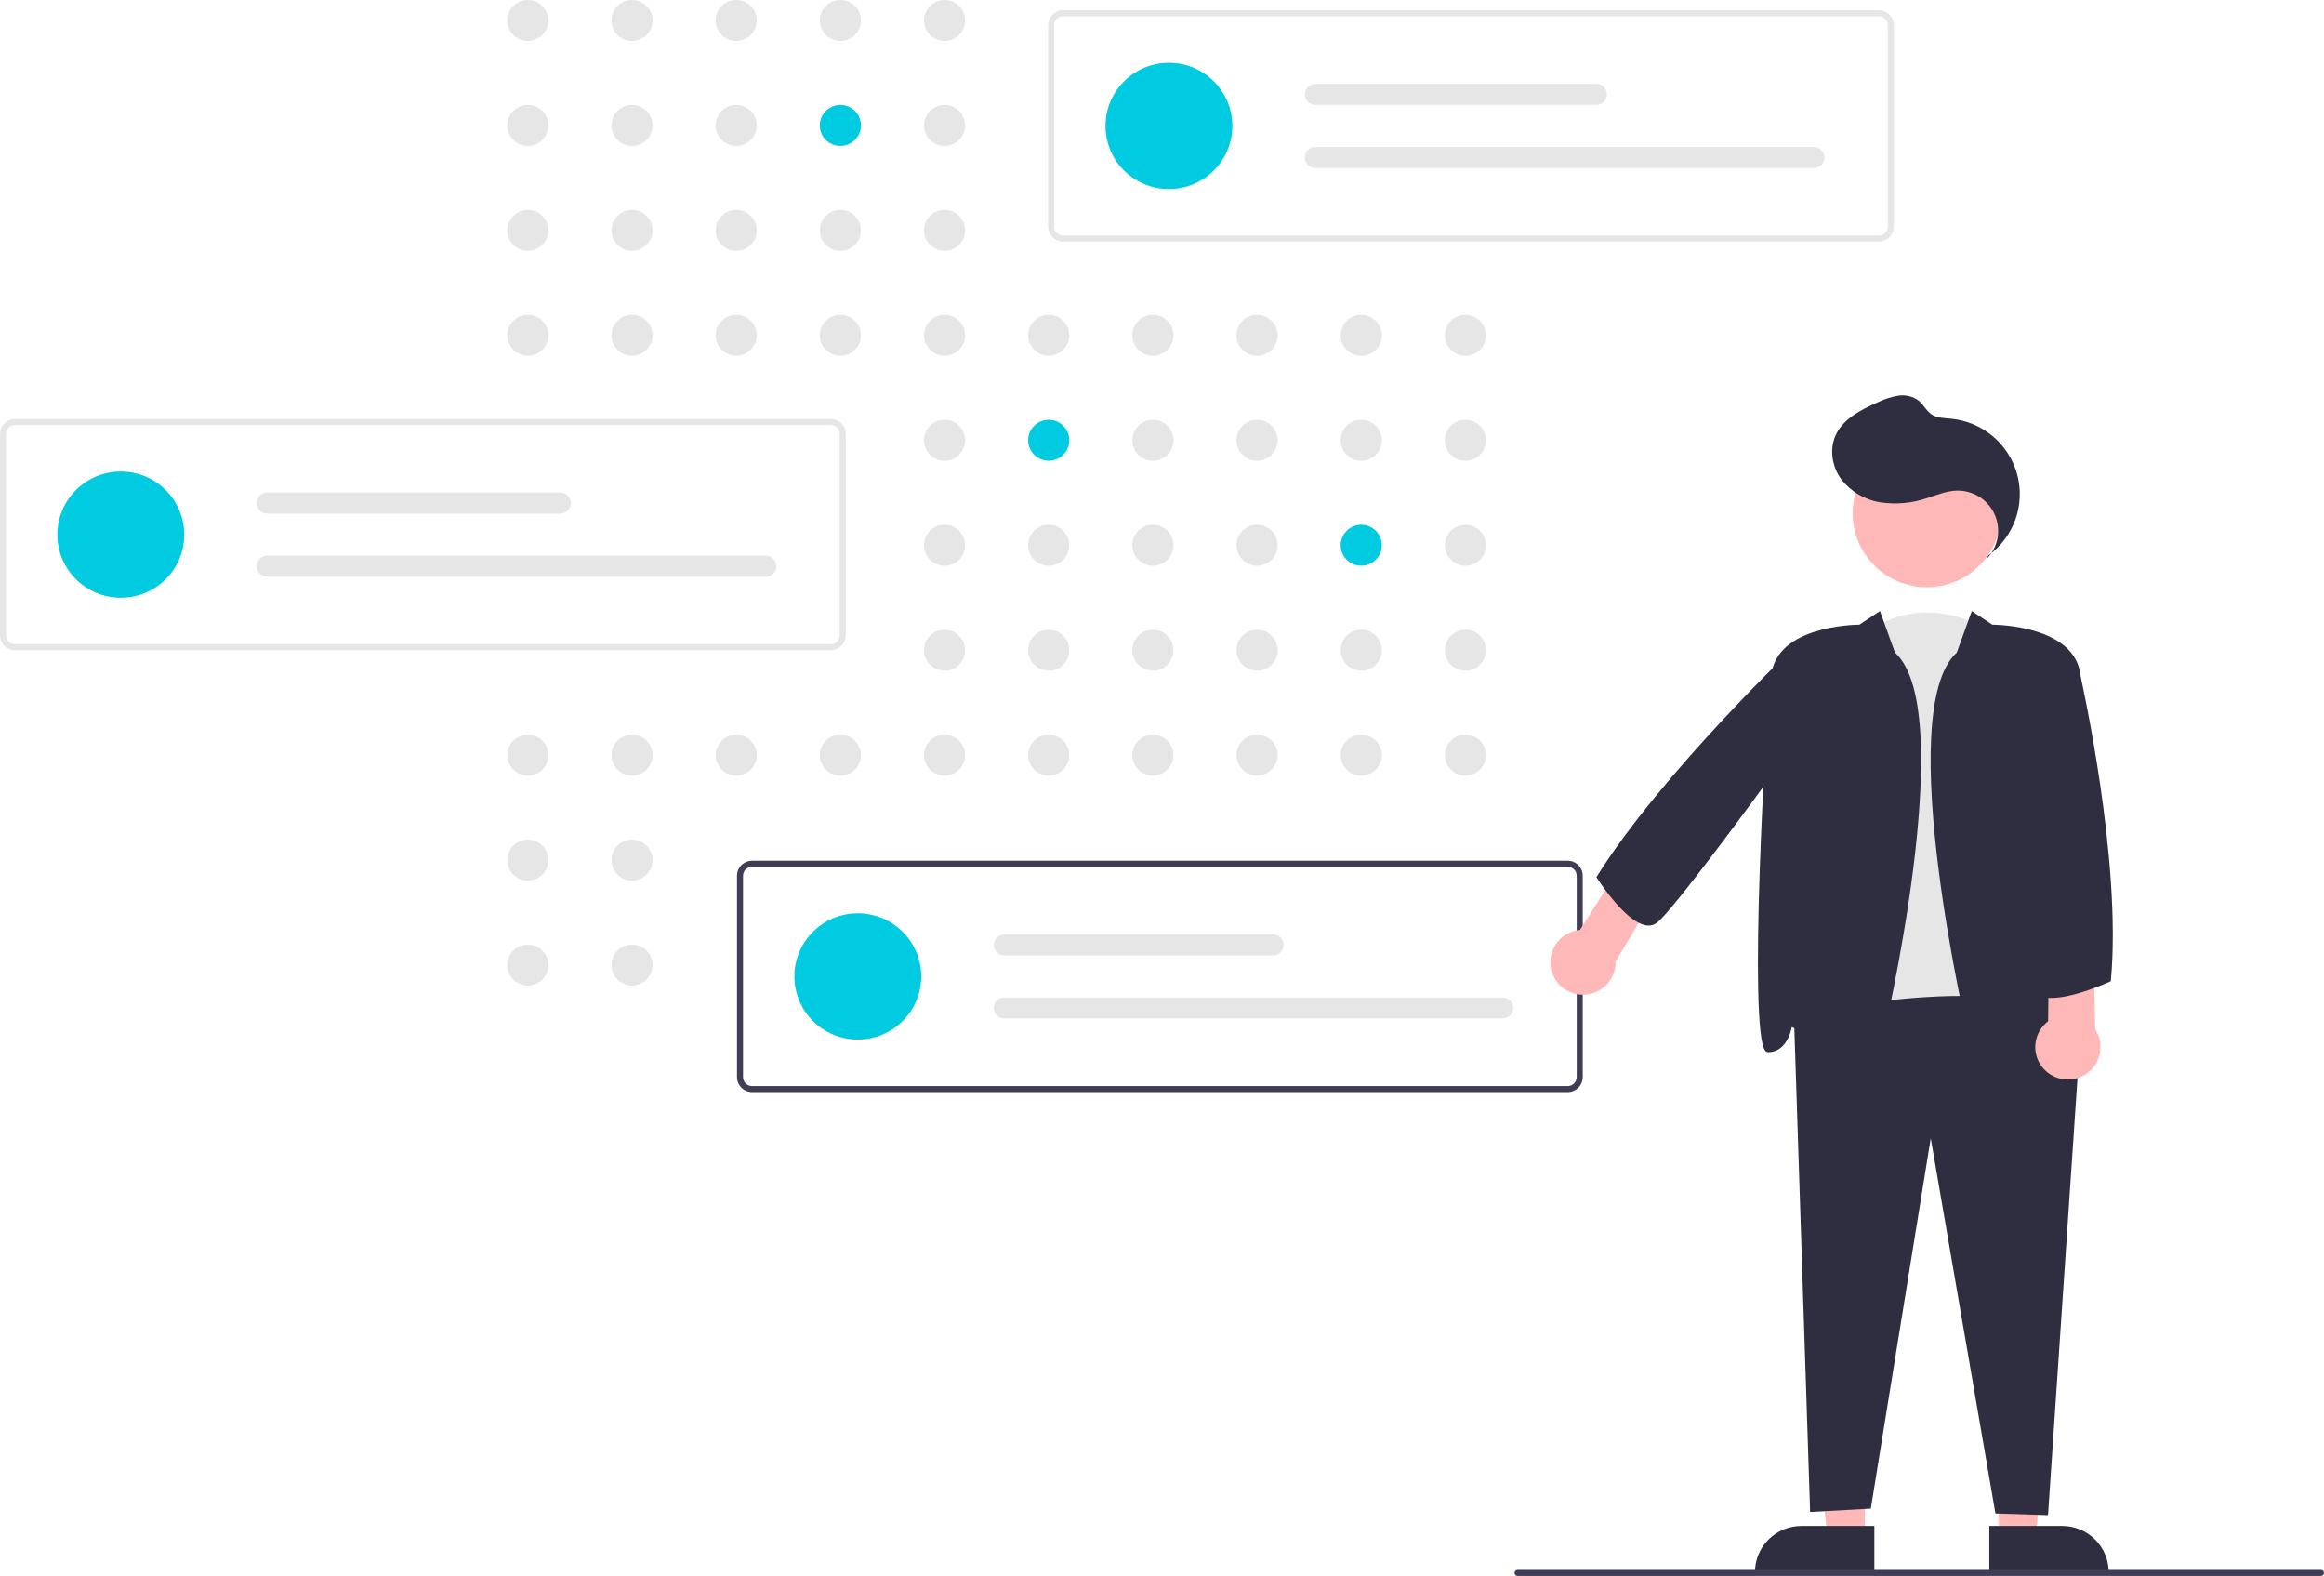 <svg width="295" height="200" viewBox="0 0 295 200" fill="none" xmlns="http://www.w3.org/2000/svg">
<g clip-path="url(#clip0_5871_93301)">
<path d="M67.004 5.197C68.446 5.197 69.616 4.034 69.616 2.599C69.616 1.163 68.446 0 67.004 0C65.561 0 64.391 1.163 64.391 2.599C64.391 4.034 65.561 5.197 67.004 5.197Z" fill="#E6E6E6"/>
<path d="M80.227 5.197C81.67 5.197 82.839 4.034 82.839 2.599C82.839 1.163 81.67 0 80.227 0C78.784 0 77.615 1.163 77.615 2.599C77.615 4.034 78.784 5.197 80.227 5.197Z" fill="#E6E6E6"/>
<path d="M93.451 5.197C94.893 5.197 96.063 4.034 96.063 2.599C96.063 1.163 94.893 0 93.451 0C92.008 0 90.838 1.163 90.838 2.599C90.838 4.034 92.008 5.197 93.451 5.197Z" fill="#E6E6E6"/>
<path d="M106.674 5.197C108.117 5.197 109.286 4.034 109.286 2.599C109.286 1.163 108.117 0 106.674 0C105.231 0 104.062 1.163 104.062 2.599C104.062 4.034 105.231 5.197 106.674 5.197Z" fill="#E6E6E6"/>
<path d="M119.897 5.197C121.34 5.197 122.51 4.034 122.51 2.599C122.51 1.163 121.34 0 119.897 0C118.455 0 117.285 1.163 117.285 2.599C117.285 4.034 118.455 5.197 119.897 5.197Z" fill="#E6E6E6"/>
<path d="M67.004 18.517C68.446 18.517 69.616 17.353 69.616 15.918C69.616 14.483 68.446 13.319 67.004 13.319C65.561 13.319 64.391 14.483 64.391 15.918C64.391 17.353 65.561 18.517 67.004 18.517Z" fill="#E6E6E6"/>
<path d="M80.227 18.517C81.67 18.517 82.839 17.353 82.839 15.918C82.839 14.483 81.67 13.319 80.227 13.319C78.784 13.319 77.615 14.483 77.615 15.918C77.615 17.353 78.784 18.517 80.227 18.517Z" fill="#E6E6E6"/>
<path d="M93.451 18.517C94.893 18.517 96.063 17.353 96.063 15.918C96.063 14.483 94.893 13.319 93.451 13.319C92.008 13.319 90.838 14.483 90.838 15.918C90.838 17.353 92.008 18.517 93.451 18.517Z" fill="#E6E6E6"/>
<path d="M106.674 18.517C108.117 18.517 109.286 17.353 109.286 15.918C109.286 14.483 108.117 13.319 106.674 13.319C105.231 13.319 104.062 14.483 104.062 15.918C104.062 17.353 105.231 18.517 106.674 18.517Z" fill="#00CBE0"/>
<path d="M119.897 18.517C121.34 18.517 122.51 17.353 122.51 15.918C122.51 14.483 121.34 13.319 119.897 13.319C118.455 13.319 117.285 14.483 117.285 15.918C117.285 17.353 118.455 18.517 119.897 18.517Z" fill="#E6E6E6"/>
<path d="M146.344 18.517C147.787 18.517 148.957 17.353 148.957 15.918C148.957 14.483 147.787 13.319 146.344 13.319C144.902 13.319 143.732 14.483 143.732 15.918C143.732 17.353 144.902 18.517 146.344 18.517Z" fill="#E6E6E6"/>
<path d="M67.004 31.836C68.446 31.836 69.616 30.673 69.616 29.238C69.616 27.802 68.446 26.639 67.004 26.639C65.561 26.639 64.391 27.802 64.391 29.238C64.391 30.673 65.561 31.836 67.004 31.836Z" fill="#E6E6E6"/>
<path d="M80.227 31.836C81.67 31.836 82.839 30.673 82.839 29.238C82.839 27.802 81.67 26.639 80.227 26.639C78.784 26.639 77.615 27.802 77.615 29.238C77.615 30.673 78.784 31.836 80.227 31.836Z" fill="#E6E6E6"/>
<path d="M93.451 31.836C94.893 31.836 96.063 30.673 96.063 29.238C96.063 27.802 94.893 26.639 93.451 26.639C92.008 26.639 90.838 27.802 90.838 29.238C90.838 30.673 92.008 31.836 93.451 31.836Z" fill="#E6E6E6"/>
<path d="M106.674 31.836C108.117 31.836 109.286 30.673 109.286 29.238C109.286 27.802 108.117 26.639 106.674 26.639C105.231 26.639 104.062 27.802 104.062 29.238C104.062 30.673 105.231 31.836 106.674 31.836Z" fill="#E6E6E6"/>
<path d="M119.897 31.836C121.34 31.836 122.51 30.673 122.51 29.238C122.51 27.802 121.34 26.639 119.897 26.639C118.455 26.639 117.285 27.802 117.285 29.238C117.285 30.673 118.455 31.836 119.897 31.836Z" fill="#E6E6E6"/>
<path d="M67.004 45.156C68.446 45.156 69.616 43.992 69.616 42.557C69.616 41.122 68.446 39.958 67.004 39.958C65.561 39.958 64.391 41.122 64.391 42.557C64.391 43.992 65.561 45.156 67.004 45.156Z" fill="#E6E6E6"/>
<path d="M80.227 45.156C81.67 45.156 82.839 43.992 82.839 42.557C82.839 41.122 81.67 39.958 80.227 39.958C78.784 39.958 77.615 41.122 77.615 42.557C77.615 43.992 78.784 45.156 80.227 45.156Z" fill="#E6E6E6"/>
<path d="M93.451 45.156C94.893 45.156 96.063 43.992 96.063 42.557C96.063 41.122 94.893 39.958 93.451 39.958C92.008 39.958 90.838 41.122 90.838 42.557C90.838 43.992 92.008 45.156 93.451 45.156Z" fill="#E6E6E6"/>
<path d="M106.674 45.156C108.117 45.156 109.286 43.992 109.286 42.557C109.286 41.122 108.117 39.958 106.674 39.958C105.231 39.958 104.062 41.122 104.062 42.557C104.062 43.992 105.231 45.156 106.674 45.156Z" fill="#E6E6E6"/>
<path d="M119.897 45.156C121.34 45.156 122.51 43.992 122.51 42.557C122.51 41.122 121.34 39.958 119.897 39.958C118.455 39.958 117.285 41.122 117.285 42.557C117.285 43.992 118.455 45.156 119.897 45.156Z" fill="#E6E6E6"/>
<path d="M133.121 45.156C134.564 45.156 135.733 43.992 135.733 42.557C135.733 41.122 134.564 39.958 133.121 39.958C131.678 39.958 130.508 41.122 130.508 42.557C130.508 43.992 131.678 45.156 133.121 45.156Z" fill="#E6E6E6"/>
<path d="M146.344 45.156C147.787 45.156 148.957 43.992 148.957 42.557C148.957 41.122 147.787 39.958 146.344 39.958C144.902 39.958 143.732 41.122 143.732 42.557C143.732 43.992 144.902 45.156 146.344 45.156Z" fill="#E6E6E6"/>
<path d="M159.568 45.156C161.01 45.156 162.18 43.992 162.18 42.557C162.18 41.122 161.01 39.958 159.568 39.958C158.125 39.958 156.955 41.122 156.955 42.557C156.955 43.992 158.125 45.156 159.568 45.156Z" fill="#E6E6E6"/>
<path d="M172.791 45.156C174.234 45.156 175.403 43.992 175.403 42.557C175.403 41.122 174.234 39.958 172.791 39.958C171.348 39.958 170.179 41.122 170.179 42.557C170.179 43.992 171.348 45.156 172.791 45.156Z" fill="#E6E6E6"/>
<path d="M186.015 45.156C187.457 45.156 188.627 43.992 188.627 42.557C188.627 41.122 187.457 39.958 186.015 39.958C184.572 39.958 183.402 41.122 183.402 42.557C183.402 43.992 184.572 45.156 186.015 45.156Z" fill="#E6E6E6"/>
<path d="M119.897 58.475C121.34 58.475 122.51 57.312 122.51 55.877C122.51 54.441 121.34 53.278 119.897 53.278C118.455 53.278 117.285 54.441 117.285 55.877C117.285 57.312 118.455 58.475 119.897 58.475Z" fill="#E6E6E6"/>
<path d="M133.121 58.475C134.564 58.475 135.733 57.312 135.733 55.877C135.733 54.441 134.564 53.278 133.121 53.278C131.678 53.278 130.508 54.441 130.508 55.877C130.508 57.312 131.678 58.475 133.121 58.475Z" fill="#00CBE0"/>
<path d="M146.344 58.475C147.787 58.475 148.957 57.312 148.957 55.877C148.957 54.441 147.787 53.278 146.344 53.278C144.902 53.278 143.732 54.441 143.732 55.877C143.732 57.312 144.902 58.475 146.344 58.475Z" fill="#E6E6E6"/>
<path d="M159.568 58.475C161.01 58.475 162.18 57.312 162.18 55.877C162.18 54.441 161.01 53.278 159.568 53.278C158.125 53.278 156.955 54.441 156.955 55.877C156.955 57.312 158.125 58.475 159.568 58.475Z" fill="#E6E6E6"/>
<path d="M172.791 58.475C174.234 58.475 175.403 57.312 175.403 55.877C175.403 54.441 174.234 53.278 172.791 53.278C171.348 53.278 170.179 54.441 170.179 55.877C170.179 57.312 171.348 58.475 172.791 58.475Z" fill="#E6E6E6"/>
<path d="M186.015 58.475C187.457 58.475 188.627 57.312 188.627 55.877C188.627 54.441 187.457 53.278 186.015 53.278C184.572 53.278 183.402 54.441 183.402 55.877C183.402 57.312 184.572 58.475 186.015 58.475Z" fill="#E6E6E6"/>
<path d="M119.897 71.795C121.34 71.795 122.51 70.631 122.51 69.196C122.51 67.761 121.34 66.597 119.897 66.597C118.455 66.597 117.285 67.761 117.285 69.196C117.285 70.631 118.455 71.795 119.897 71.795Z" fill="#E6E6E6"/>
<path d="M133.121 71.795C134.564 71.795 135.733 70.631 135.733 69.196C135.733 67.761 134.564 66.597 133.121 66.597C131.678 66.597 130.508 67.761 130.508 69.196C130.508 70.631 131.678 71.795 133.121 71.795Z" fill="#E6E6E6"/>
<path d="M146.344 71.795C147.787 71.795 148.957 70.631 148.957 69.196C148.957 67.761 147.787 66.597 146.344 66.597C144.902 66.597 143.732 67.761 143.732 69.196C143.732 70.631 144.902 71.795 146.344 71.795Z" fill="#E6E6E6"/>
<path d="M159.568 71.795C161.01 71.795 162.18 70.631 162.18 69.196C162.18 67.761 161.01 66.597 159.568 66.597C158.125 66.597 156.955 67.761 156.955 69.196C156.955 70.631 158.125 71.795 159.568 71.795Z" fill="#E6E6E6"/>
<path d="M172.791 71.795C174.234 71.795 175.403 70.631 175.403 69.196C175.403 67.761 174.234 66.597 172.791 66.597C171.348 66.597 170.179 67.761 170.179 69.196C170.179 70.631 171.348 71.795 172.791 71.795Z" fill="#00CBE0"/>
<path d="M186.015 71.795C187.457 71.795 188.627 70.631 188.627 69.196C188.627 67.761 187.457 66.597 186.015 66.597C184.572 66.597 183.402 67.761 183.402 69.196C183.402 70.631 184.572 71.795 186.015 71.795Z" fill="#E6E6E6"/>
<path d="M119.897 85.114C121.34 85.114 122.51 83.951 122.51 82.515C122.51 81.08 121.34 79.917 119.897 79.917C118.455 79.917 117.285 81.08 117.285 82.515C117.285 83.951 118.455 85.114 119.897 85.114Z" fill="#E6E6E6"/>
<path d="M133.121 85.114C134.564 85.114 135.733 83.951 135.733 82.515C135.733 81.08 134.564 79.917 133.121 79.917C131.678 79.917 130.508 81.08 130.508 82.515C130.508 83.951 131.678 85.114 133.121 85.114Z" fill="#E6E6E6"/>
<path d="M146.344 85.114C147.787 85.114 148.957 83.951 148.957 82.515C148.957 81.08 147.787 79.917 146.344 79.917C144.902 79.917 143.732 81.08 143.732 82.515C143.732 83.951 144.902 85.114 146.344 85.114Z" fill="#E6E6E6"/>
<path d="M159.568 85.114C161.01 85.114 162.18 83.951 162.18 82.515C162.18 81.08 161.01 79.917 159.568 79.917C158.125 79.917 156.955 81.08 156.955 82.515C156.955 83.951 158.125 85.114 159.568 85.114Z" fill="#E6E6E6"/>
<path d="M172.791 85.114C174.234 85.114 175.403 83.951 175.403 82.515C175.403 81.08 174.234 79.917 172.791 79.917C171.348 79.917 170.179 81.08 170.179 82.515C170.179 83.951 171.348 85.114 172.791 85.114Z" fill="#E6E6E6"/>
<path d="M186.015 85.114C187.457 85.114 188.627 83.951 188.627 82.515C188.627 81.08 187.457 79.917 186.015 79.917C184.572 79.917 183.402 81.08 183.402 82.515C183.402 83.951 184.572 85.114 186.015 85.114Z" fill="#E6E6E6"/>
<path d="M67.004 98.433C68.446 98.433 69.616 97.27 69.616 95.835C69.616 94.4 68.446 93.236 67.004 93.236C65.561 93.236 64.391 94.4 64.391 95.835C64.391 97.27 65.561 98.433 67.004 98.433Z" fill="#E6E6E6"/>
<path d="M80.227 98.433C81.67 98.433 82.839 97.27 82.839 95.835C82.839 94.4 81.67 93.236 80.227 93.236C78.784 93.236 77.615 94.4 77.615 95.835C77.615 97.27 78.784 98.433 80.227 98.433Z" fill="#E6E6E6"/>
<path d="M93.451 98.433C94.893 98.433 96.063 97.27 96.063 95.835C96.063 94.4 94.893 93.236 93.451 93.236C92.008 93.236 90.838 94.4 90.838 95.835C90.838 97.27 92.008 98.433 93.451 98.433Z" fill="#E6E6E6"/>
<path d="M106.674 98.433C108.117 98.433 109.286 97.27 109.286 95.835C109.286 94.4 108.117 93.236 106.674 93.236C105.231 93.236 104.062 94.4 104.062 95.835C104.062 97.27 105.231 98.433 106.674 98.433Z" fill="#E6E6E6"/>
<path d="M119.897 98.433C121.34 98.433 122.51 97.27 122.51 95.835C122.51 94.4 121.34 93.236 119.897 93.236C118.455 93.236 117.285 94.4 117.285 95.835C117.285 97.27 118.455 98.433 119.897 98.433Z" fill="#E6E6E6"/>
<path d="M133.121 98.433C134.564 98.433 135.733 97.27 135.733 95.835C135.733 94.4 134.564 93.236 133.121 93.236C131.678 93.236 130.508 94.4 130.508 95.835C130.508 97.27 131.678 98.433 133.121 98.433Z" fill="#E6E6E6"/>
<path d="M146.344 98.433C147.787 98.433 148.957 97.27 148.957 95.835C148.957 94.4 147.787 93.236 146.344 93.236C144.902 93.236 143.732 94.4 143.732 95.835C143.732 97.27 144.902 98.433 146.344 98.433Z" fill="#E6E6E6"/>
<path d="M159.568 98.433C161.01 98.433 162.18 97.27 162.18 95.835C162.18 94.4 161.01 93.236 159.568 93.236C158.125 93.236 156.955 94.4 156.955 95.835C156.955 97.27 158.125 98.433 159.568 98.433Z" fill="#E6E6E6"/>
<path d="M172.791 98.433C174.234 98.433 175.403 97.27 175.403 95.835C175.403 94.4 174.234 93.236 172.791 93.236C171.348 93.236 170.179 94.4 170.179 95.835C170.179 97.27 171.348 98.433 172.791 98.433Z" fill="#E6E6E6"/>
<path d="M186.015 98.433C187.457 98.433 188.627 97.27 188.627 95.835C188.627 94.4 187.457 93.236 186.015 93.236C184.572 93.236 183.402 94.4 183.402 95.835C183.402 97.27 184.572 98.433 186.015 98.433Z" fill="#E6E6E6"/>
<path d="M67.002 111.753C68.445 111.753 69.614 110.589 69.614 109.154C69.614 107.719 68.445 106.555 67.002 106.555C65.559 106.555 64.39 107.719 64.39 109.154C64.39 110.589 65.559 111.753 67.002 111.753Z" fill="#E6E6E6"/>
<path d="M80.227 111.753C81.67 111.753 82.839 110.59 82.839 109.154C82.839 107.719 81.67 106.556 80.227 106.556C78.784 106.556 77.615 107.719 77.615 109.154C77.615 110.59 78.784 111.753 80.227 111.753Z" fill="#E6E6E6"/>
<path d="M67.002 125.072C68.445 125.072 69.614 123.908 69.614 122.473C69.614 121.038 68.445 119.875 67.002 119.875C65.559 119.875 64.39 121.038 64.39 122.473C64.39 123.908 65.559 125.072 67.002 125.072Z" fill="#E6E6E6"/>
<path d="M80.227 125.072C81.67 125.072 82.839 123.909 82.839 122.474C82.839 121.039 81.67 119.875 80.227 119.875C78.784 119.875 77.615 121.039 77.615 122.474C77.615 123.909 78.784 125.072 80.227 125.072Z" fill="#E6E6E6"/>
<path d="M106.674 125.072C108.117 125.072 109.286 123.909 109.286 122.474C109.286 121.039 108.117 119.875 106.674 119.875C105.231 119.875 104.062 121.039 104.062 122.474C104.062 123.909 105.231 125.072 106.674 125.072Z" fill="#E6E6E6"/>
<path d="M238.481 30.659H134.96C134.452 30.658 133.965 30.457 133.605 30.1C133.246 29.742 133.044 29.258 133.043 28.752V3.207C133.044 2.701 133.246 2.217 133.605 1.859C133.965 1.502 134.452 1.301 134.96 1.3H238.481C238.989 1.301 239.477 1.502 239.836 1.859C240.195 2.217 240.398 2.701 240.398 3.207V28.752C240.398 29.258 240.195 29.742 239.836 30.1C239.477 30.457 238.989 30.658 238.481 30.659ZM134.96 2.063C134.655 2.063 134.363 2.184 134.147 2.398C133.932 2.613 133.81 2.904 133.81 3.207V28.752C133.81 29.055 133.932 29.346 134.147 29.561C134.363 29.775 134.655 29.896 134.96 29.896H238.481C238.786 29.896 239.078 29.775 239.294 29.561C239.51 29.346 239.631 29.055 239.631 28.752V3.207C239.631 2.904 239.51 2.613 239.294 2.398C239.078 2.184 238.786 2.063 238.481 2.063H134.96Z" fill="#E6E6E6"/>
<path d="M148.38 23.989C152.826 23.989 156.431 20.403 156.431 15.979C156.431 11.556 152.826 7.97 148.38 7.97C143.933 7.97 140.328 11.556 140.328 15.979C140.328 20.403 143.933 23.989 148.38 23.989Z" fill="#00CBE0"/>
<path d="M166.975 10.64C166.619 10.64 166.278 10.78 166.026 11.031C165.774 11.281 165.633 11.62 165.633 11.975C165.633 12.329 165.774 12.668 166.026 12.918C166.278 13.169 166.619 13.309 166.975 13.309H202.632C202.988 13.309 203.329 13.169 203.581 12.918C203.833 12.668 203.974 12.329 203.974 11.975C203.974 11.62 203.833 11.281 203.581 11.031C203.329 10.78 202.988 10.64 202.632 10.64H166.975Z" fill="#E6E6E6"/>
<path d="M166.975 18.649C166.619 18.649 166.278 18.79 166.026 19.04C165.774 19.291 165.633 19.63 165.633 19.984C165.633 20.338 165.774 20.678 166.026 20.928C166.278 21.178 166.619 21.319 166.975 21.319H230.238C230.594 21.319 230.935 21.178 231.187 20.928C231.438 20.678 231.58 20.338 231.58 19.984C231.58 19.63 231.438 19.291 231.187 19.04C230.935 18.79 230.594 18.649 230.238 18.649H166.975Z" fill="#E6E6E6"/>
<path d="M105.438 82.53H1.917C1.409 82.53 0.922 82.329 0.562 81.971C0.203 81.614 0.001 81.129 0 80.623V55.078C0.001 54.573 0.203 54.088 0.562 53.73C0.922 53.373 1.409 53.172 1.917 53.171H105.438C105.946 53.172 106.433 53.373 106.793 53.73C107.152 54.088 107.354 54.573 107.355 55.078V80.623C107.354 81.129 107.152 81.614 106.793 81.971C106.433 82.329 105.946 82.53 105.438 82.53ZM1.917 53.934C1.612 53.934 1.32 54.055 1.104 54.27C0.888 54.484 0.767 54.775 0.767 55.078V80.623C0.767 80.927 0.888 81.217 1.104 81.432C1.32 81.647 1.612 81.767 1.917 81.767H105.438C105.743 81.767 106.035 81.647 106.251 81.432C106.467 81.217 106.588 80.927 106.588 80.623V55.078C106.588 54.775 106.467 54.484 106.251 54.27C106.035 54.055 105.743 53.934 105.438 53.934H1.917Z" fill="#E6E6E6"/>
<path d="M15.336 75.86C19.783 75.86 23.388 72.274 23.388 67.851C23.388 63.427 19.783 59.841 15.336 59.841C10.89 59.841 7.285 63.427 7.285 67.851C7.285 72.274 10.89 75.86 15.336 75.86Z" fill="#00CBE0"/>
<path d="M33.932 62.511C33.576 62.511 33.234 62.652 32.983 62.902C32.731 63.152 32.59 63.492 32.59 63.846C32.59 64.2 32.731 64.54 32.983 64.79C33.234 65.04 33.576 65.181 33.932 65.181H71.123C71.478 65.181 71.82 65.04 72.071 64.79C72.323 64.54 72.465 64.2 72.465 63.846C72.465 63.492 72.323 63.152 72.071 62.902C71.82 62.652 71.478 62.511 71.123 62.511H33.932Z" fill="#E6E6E6"/>
<path d="M33.932 70.52C33.576 70.52 33.234 70.661 32.983 70.912C32.731 71.162 32.59 71.501 32.59 71.855C32.59 72.21 32.731 72.549 32.983 72.799C33.234 73.05 33.576 73.19 33.932 73.19H97.194C97.55 73.19 97.892 73.05 98.143 72.799C98.395 72.549 98.536 72.21 98.536 71.855C98.536 71.501 98.395 71.162 98.143 70.912C97.892 70.661 97.55 70.52 97.194 70.52H33.932Z" fill="#E6E6E6"/>
<path d="M198.99 138.597H95.469C94.961 138.596 94.474 138.395 94.114 138.038C93.755 137.68 93.553 137.196 93.552 136.69V111.145C93.553 110.639 93.755 110.155 94.114 109.797C94.474 109.44 94.961 109.239 95.469 109.238H198.99C199.498 109.239 199.985 109.44 200.345 109.797C200.704 110.155 200.906 110.639 200.907 111.145V136.69C200.906 137.196 200.704 137.68 200.345 138.038C199.985 138.395 199.498 138.596 198.99 138.597ZM95.469 110.001C95.164 110.001 94.872 110.122 94.656 110.336C94.44 110.551 94.319 110.842 94.319 111.145V136.69C94.319 136.993 94.44 137.284 94.656 137.499C94.872 137.713 95.164 137.834 95.469 137.834H198.99C199.295 137.834 199.587 137.713 199.803 137.499C200.019 137.284 200.14 136.993 200.14 136.69V111.145C200.14 110.842 200.019 110.551 199.803 110.336C199.587 110.122 199.295 110.001 198.99 110.001H95.469Z" fill="#3F3D56"/>
<path d="M108.888 131.927C113.335 131.927 116.94 128.341 116.94 123.917C116.94 119.494 113.335 115.908 108.888 115.908C104.442 115.908 100.837 119.494 100.837 123.917C100.837 128.341 104.442 131.927 108.888 131.927Z" fill="#00CBE0"/>
<path d="M127.484 118.578C127.128 118.578 126.787 118.718 126.535 118.969C126.283 119.219 126.142 119.559 126.142 119.913C126.142 120.267 126.283 120.606 126.535 120.857C126.787 121.107 127.128 121.248 127.484 121.248H161.607C161.963 121.248 162.305 121.107 162.556 120.857C162.808 120.606 162.949 120.267 162.949 119.913C162.949 119.559 162.808 119.219 162.556 118.969C162.305 118.718 161.963 118.578 161.607 118.578H127.484Z" fill="#E6E6E6"/>
<path d="M127.484 126.587C127.128 126.587 126.787 126.728 126.535 126.978C126.283 127.229 126.142 127.568 126.142 127.922C126.142 128.276 126.283 128.616 126.535 128.866C126.787 129.117 127.128 129.257 127.484 129.257H190.746C191.102 129.257 191.444 129.117 191.695 128.866C191.947 128.616 192.088 128.276 192.088 127.922C192.088 127.568 191.947 127.229 191.695 126.978C191.444 126.728 191.102 126.587 190.746 126.587H127.484Z" fill="#E6E6E6"/>
<path d="M254.68 132.118C250.184 145.535 231.792 131.305 231.792 131.305L236.697 80.484C244.053 74.792 251.819 79.671 251.819 79.671L254.68 132.118Z" fill="#E6E6E6"/>
<path d="M253.714 177.147L259.981 177.213L258.416 195.183L253.715 195.183L253.714 177.147Z" fill="#FFB8B8"/>
<path d="M252.516 193.656H261.773C263.337 193.658 264.836 194.277 265.942 195.377C267.048 196.477 267.671 197.969 267.672 199.525V199.716H252.516V193.656Z" fill="#2F2E41"/>
<path d="M236.725 177.147L229.788 177.147L232.024 195.183L236.725 195.183L236.725 177.147Z" fill="#FFB8B8"/>
<path d="M222.767 199.715V199.525C222.767 197.968 223.388 196.476 224.495 195.375C225.601 194.274 227.102 193.656 228.666 193.656L237.924 193.657L237.923 199.716L222.767 199.715Z" fill="#2F2E41"/>
<path d="M253.291 192.07L245.081 144.462L237.475 191.456L229.768 191.882L227.713 128.917L227.868 128.883C229.142 128.599 259.13 122.047 264.046 131.42L264.071 131.468L259.968 192.284L253.291 192.07Z" fill="#2F2E41"/>
<path d="M244.59 74.528C249.791 74.528 254.007 70.334 254.007 65.16C254.007 59.987 249.791 55.793 244.59 55.793C239.389 55.793 235.173 59.987 235.173 65.16C235.173 70.334 239.389 74.528 244.59 74.528Z" fill="#FFB8B8"/>
<path d="M252.501 136.133C251.398 135.829 250.602 134.568 249.998 132.165C249.894 131.75 240.117 90.32 248.385 82.814L250.291 77.547L252.899 79.277C253.822 79.286 263.259 79.523 264.066 85.541C264.855 91.431 267.005 130.895 264.844 133.35C264.802 133.404 264.748 133.448 264.687 133.479C264.625 133.51 264.558 133.527 264.489 133.529C262.299 133.529 261.635 131.112 261.478 130.342C260.958 130.556 259.407 131.344 256.859 133.879C255.28 135.45 254.043 136.202 253.02 136.202C252.845 136.203 252.67 136.18 252.501 136.133Z" fill="#2F2E41"/>
<path d="M232.065 133.88C229.516 131.344 227.966 130.556 227.446 130.342C227.29 131.112 226.625 133.529 224.436 133.529C224.367 133.527 224.299 133.51 224.238 133.479C224.176 133.448 224.122 133.404 224.08 133.35C221.92 130.895 224.069 91.431 224.859 85.541C225.665 79.523 235.102 79.286 236.025 79.277L238.633 77.547L240.539 82.814C248.807 90.32 239.03 131.75 238.926 132.165C238.322 134.568 237.527 135.829 236.423 136.133C236.254 136.18 236.08 136.203 235.904 136.203C234.882 136.203 233.644 135.45 232.065 133.88Z" fill="#2F2E41"/>
<path d="M252.365 70.511C253.958 69.372 255.164 67.776 255.824 65.938C256.483 64.099 256.564 62.104 256.056 60.218C255.548 58.333 254.475 56.646 252.979 55.382C251.484 54.118 249.637 53.337 247.684 53.142C246.817 53.056 245.884 53.069 245.165 52.579C244.526 52.144 244.183 51.389 243.596 50.887C243.223 50.6 242.795 50.393 242.338 50.279C241.881 50.164 241.405 50.145 240.94 50.221C240.012 50.38 239.113 50.674 238.271 51.094C236.183 52.02 233.963 53.16 233.013 55.228C232.19 57.02 232.553 59.229 233.718 60.822C234.943 62.399 236.729 63.448 238.709 63.754C240.676 64.046 242.686 63.866 244.569 63.229C245.812 62.84 247.039 62.31 248.341 62.266C249.357 62.233 250.361 62.5 251.224 63.035C252.087 63.571 252.77 64.349 253.187 65.272C253.604 66.194 253.736 67.219 253.566 68.217C253.396 69.214 252.931 70.138 252.231 70.872" fill="#2F2E41"/>
<path d="M201.038 126.239C201.581 126.226 202.117 126.107 202.615 125.888C203.112 125.67 203.562 125.356 203.937 124.965C204.313 124.573 204.607 124.112 204.803 123.608C205 123.103 205.094 122.565 205.082 122.025L210.573 112.807L206.33 108.938L200.546 118.019C199.478 118.121 198.492 118.631 197.795 119.442C197.098 120.252 196.744 121.3 196.808 122.365C196.872 123.43 197.348 124.428 198.137 125.151C198.926 125.873 199.966 126.263 201.038 126.239Z" fill="#FFB8B8"/>
<path d="M264.75 136.336C265.206 136.041 265.598 135.659 265.905 135.212C266.213 134.766 266.428 134.264 266.541 133.735C266.653 133.205 266.659 132.659 266.559 132.127C266.459 131.596 266.254 131.089 265.957 130.635L265.747 119.923L260.092 118.856L259.981 129.606C259.128 130.252 258.559 131.202 258.396 132.256C258.232 133.311 258.486 134.387 259.104 135.259C259.721 136.131 260.655 136.73 261.708 136.931C262.761 137.132 263.852 136.919 264.75 136.336Z" fill="#FFB8B8"/>
<path d="M202.708 111.418L202.644 111.317L202.708 111.215C210.945 98.057 228.235 81.621 228.409 81.456L228.463 81.404L230.599 81.383L232.907 87.104C232.189 88.479 212.818 115.37 210.26 117.153C210.057 117.293 209.826 117.39 209.582 117.435C209.339 117.481 209.089 117.475 208.848 117.418C208.421 117.32 208.016 117.148 207.65 116.91C205.289 115.456 202.829 111.608 202.708 111.418Z" fill="#2F2E41"/>
<path d="M259.016 126.433C258.786 126.355 258.575 126.23 258.397 126.067C258.218 125.904 258.075 125.706 257.978 125.485C256.744 122.623 262.03 86.466 262.256 84.929L262.298 84.638L264.085 85.764L264.103 85.841C264.155 86.072 269.36 109.105 267.949 124.411L267.939 124.52L267.839 124.567C267.624 124.666 263.289 126.646 260.399 126.646C259.929 126.659 259.46 126.586 259.016 126.433Z" fill="#2F2E41"/>
<path d="M294.617 200H192.63C192.528 200 192.43 199.96 192.358 199.888C192.287 199.817 192.246 199.72 192.246 199.619C192.246 199.518 192.287 199.421 192.358 199.349C192.43 199.277 192.528 199.237 192.63 199.237H294.617C294.718 199.237 294.816 199.277 294.888 199.349C294.96 199.421 295 199.518 295 199.619C295 199.72 294.96 199.817 294.888 199.888C294.816 199.96 294.718 200 294.617 200Z" fill="#3F3D56"/>
</g>
<defs>
<clipPath id="clip0_5871_93301">
<rect width="295" height="200" fill="white"/>
</clipPath>
</defs>
</svg>

